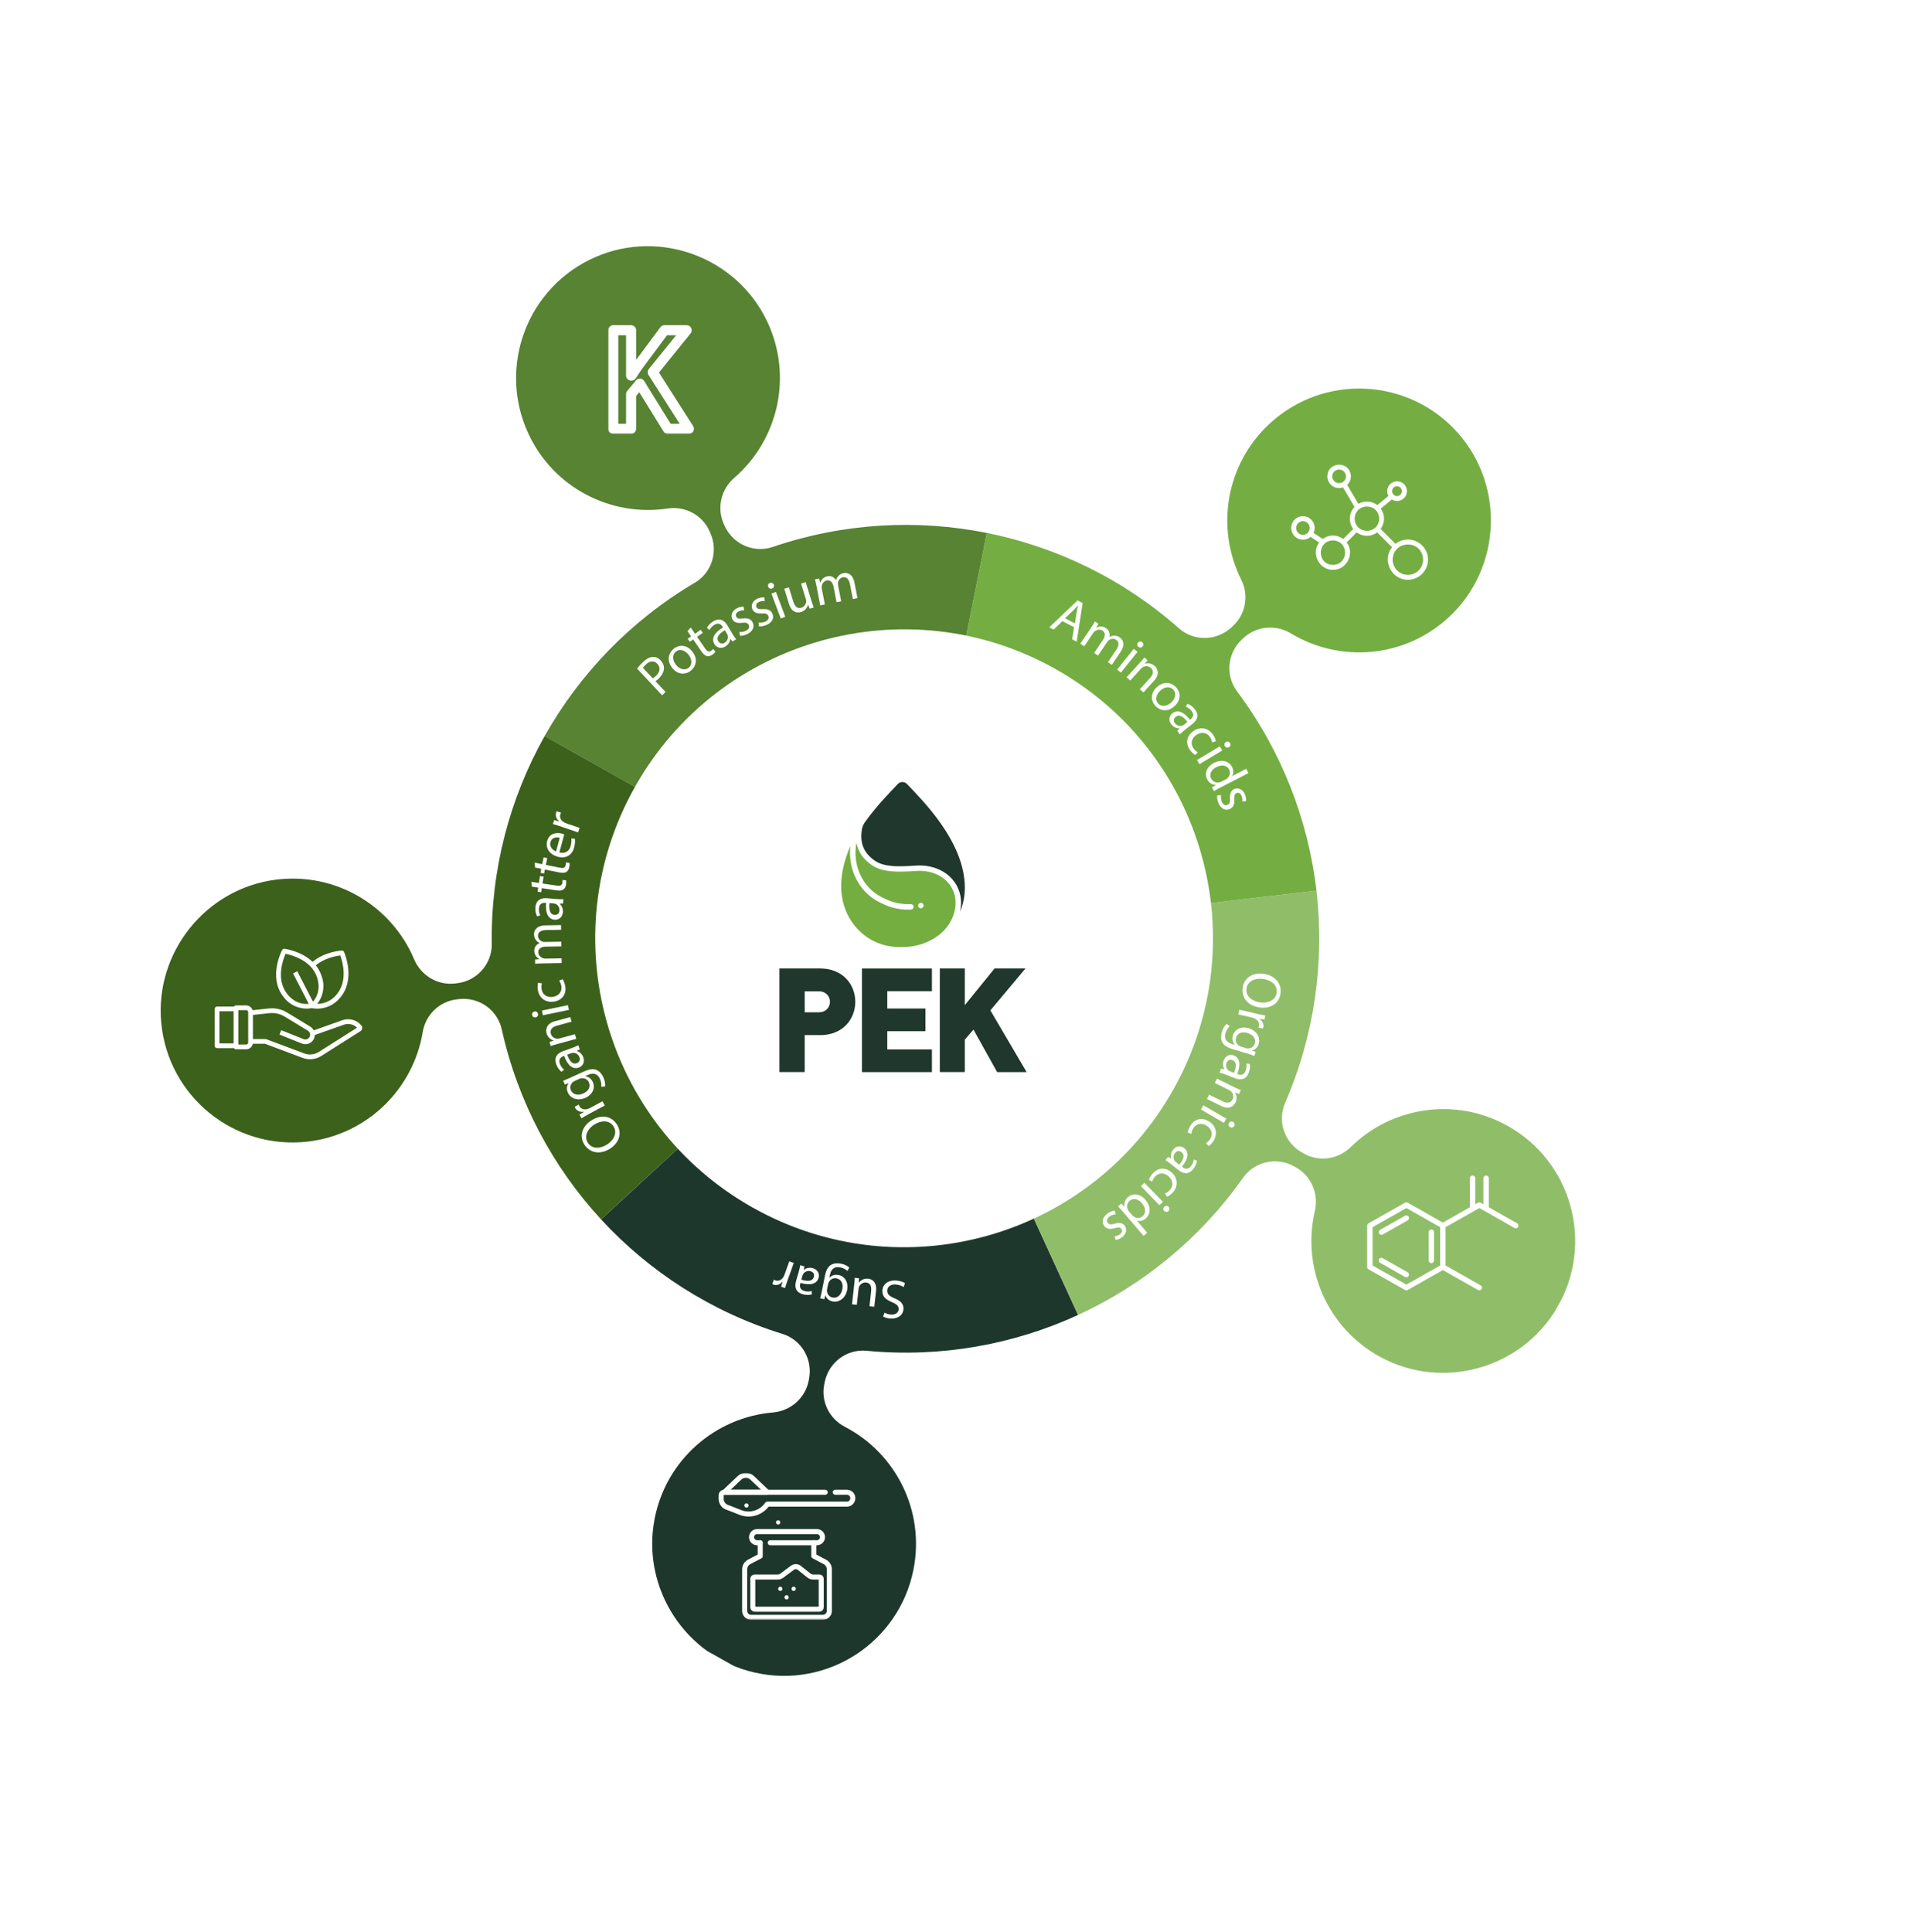 <svg xmlns="http://www.w3.org/2000/svg" width="758" height="766" viewBox="0 0 758 766" fill="none"><g clip-path="url(#clip0_5_214)"><path d="M576.278 494.377C643.911 374.02 601.201 221.643 480.884 154.033C360.567 86.424 208.205 129.183 140.572 249.54C72.94 369.897 115.649 522.274 235.966 589.884C356.283 657.494 508.646 614.734 576.278 494.377Z" stroke="white" stroke-width="2" stroke-miterlimit="10"></path><path d="M343.543 535.471C373.05 538.289 401.822 533.012 427.401 521.281C396.867 454.77 370.945 398.299 364.963 385.266C362.28 386.443 359.224 386.841 356.131 386.22C353.039 385.599 350.369 384.059 348.345 381.939L238.289 483.398C257.371 504.074 281.885 520.027 310.199 528.787C317.772 531.129 322.285 538.888 320.726 546.662L320.569 547.455C319.191 554.324 313.385 559.336 306.402 559.932C283.604 561.867 263.896 578.732 259.451 602.433C254.291 629.932 272.035 656.92 299.321 663.065C328.069 669.54 356.352 651.053 362.119 622.319C366.808 598.934 355.115 576.08 334.962 565.629C328.793 562.428 325.394 555.631 326.757 548.817L326.938 547.912C328.497 540.138 335.656 534.716 343.543 535.471Z" fill="#1E372D"></path><path d="M509.468 437.232C521.278 410.035 525.151 381.033 521.915 353.087C449.226 361.593 387.511 368.818 373.268 370.487C373.556 373.404 372.986 376.433 371.442 379.18C369.895 381.933 367.605 383.995 364.966 385.26L427.405 521.275C452.967 509.504 475.722 491.119 492.811 466.889C497.38 460.409 506.157 458.51 513.067 462.393L513.773 462.79C519.882 466.223 522.848 473.291 521.252 480.115C516.041 502.402 525.987 526.351 547.141 537.895C571.694 551.294 602.848 542.751 617.126 518.689C632.173 493.343 623.342 460.73 597.803 446.378C577.02 434.7 551.676 438.765 535.498 454.709C530.549 459.586 523.027 460.722 516.972 457.319L516.165 456.866C509.255 452.983 506.313 444.499 509.471 437.226L509.468 437.232Z" fill="#90BE68"></path><path d="M467.382 249.069C445.175 229.44 418.798 216.804 391.217 211.251C376.826 283.024 364.608 343.957 361.785 358.023C364.648 358.648 367.355 360.122 369.491 362.447C371.63 364.765 372.879 367.582 373.268 370.487L521.916 353.087C518.634 325.138 508.178 297.818 490.427 274.08C485.681 267.736 486.589 258.801 492.418 253.427L493.014 252.88C498.164 248.131 505.805 247.491 511.802 251.111C531.379 262.947 557.229 260.885 574.754 244.323C595.087 225.108 596.6 192.836 578.137 171.821C558.691 149.683 524.949 148.014 503.399 167.879C485.863 184.044 481.895 209.41 492.048 229.714C495.158 235.927 493.914 243.432 488.803 248.14L488.124 248.765C482.294 254.139 473.32 254.319 467.382 249.069Z" fill="#74AE42"></path><path d="M275.438 231.015C249.904 246.082 229.728 267.266 215.915 291.792L346.375 365.101C347.859 362.57 350.094 360.454 352.963 359.139C355.827 357.821 358.895 357.499 361.781 358.028L391.211 211.263C363.619 205.758 334.408 207.259 306.348 216.824C298.849 219.378 290.629 215.758 287.326 208.554L286.99 207.819C284.066 201.453 285.821 193.985 291.121 189.399C308.431 174.426 314.467 149.2 304.136 127.422C292.149 102.146 261.931 90.747 236.238 101.821C209.173 113.49 197.15 145.064 209.373 171.698C219.319 193.368 242.21 204.974 264.661 201.587C271.535 200.547 278.283 204.051 281.182 210.363L281.568 211.205C284.871 218.408 282.267 227 275.437 231.031L275.438 231.015Z" fill="#578332"></path><path d="M198.903 408.017C205.331 436.962 219.239 462.693 238.283 483.394C292.104 433.778 337.797 391.655 348.343 381.929C346.396 379.742 345.075 376.955 344.706 373.82C344.343 370.688 344.986 367.669 346.372 365.092L215.918 291.786C202.15 316.329 194.545 344.584 194.954 374.229C195.066 382.153 189.078 388.851 181.207 389.776L180.405 389.871C173.447 390.684 166.892 386.712 164.168 380.255C155.284 359.166 133.162 345.635 109.263 348.739C81.523 352.331 61.336 377.561 63.922 405.415C66.645 434.76 92.952 455.952 122.054 452.547C145.737 449.774 163.854 431.586 167.573 409.179C168.709 402.323 174.129 396.984 181.028 396.177L181.947 396.069C189.818 395.145 197.185 400.284 198.903 408.017Z" fill="#3C611B"></path><path d="M465.154 431.933C498.288 372.969 477.364 298.317 418.419 265.194C359.474 232.071 284.83 253.02 251.696 311.984C218.562 370.948 239.486 445.6 298.431 478.723C357.376 511.846 432.02 490.897 465.154 431.933Z" fill="white"></path><g filter="url(#filter0_d_5_214)"><path d="M441.442 418.608C467.214 372.744 450.939 314.678 405.09 288.914C359.241 263.15 301.181 279.445 275.408 325.309C249.636 371.173 265.911 429.239 311.76 455.003C357.609 480.767 415.669 464.472 441.442 418.608Z" fill="white"></path></g><path d="M234.371 444.209C238.619 441.467 242.528 442.594 244.559 445.742C246.662 449 245.61 452.913 241.88 455.33C237.962 457.858 233.835 457.077 231.707 453.782C229.534 450.414 230.71 446.571 234.371 444.209ZM240.749 453.648C243.384 451.944 244.822 448.997 243.204 446.487C241.572 443.962 238.33 444.037 235.528 445.843C233.079 447.425 231.343 450.361 233.051 453.015C234.754 455.65 238.035 455.394 240.743 453.645L240.749 453.648Z" fill="white"></path><path d="M233.376 441.674C232.281 442.262 231.354 442.787 230.521 443.31L229.728 441.834L231.52 440.796L231.478 440.718C230.004 440.967 228.674 440.375 228.062 439.243C227.959 439.052 227.908 438.906 227.864 438.734L229.453 437.878C229.508 438.072 229.584 438.256 229.704 438.487C230.347 439.676 231.697 440.037 233.084 439.582C233.335 439.497 233.62 439.392 233.911 439.235L238.857 436.573L239.754 438.24L233.366 441.677L233.376 441.674Z" fill="white"></path><path d="M223.24 428.423C223.951 428.143 224.74 427.837 225.914 427.302L231.487 424.774C233.686 423.777 235.23 423.599 236.489 424.15C237.782 424.681 238.67 425.906 239.224 427.115C239.746 428.268 240.042 429.659 239.88 430.669L238.358 430.836C238.464 430.022 238.371 428.869 237.832 427.676C237.022 425.894 235.5 425.007 233.079 426.106L232.011 426.591L232.027 426.631C233.163 426.762 234.345 427.465 235.022 428.954C236.104 431.334 234.855 433.958 232.195 435.164C228.947 436.641 226.139 435.36 225.137 433.157C224.38 431.491 224.843 430.182 225.441 429.409L225.424 429.369L223.943 429.949L223.249 428.42L223.24 428.423ZM227.851 428.508C227.549 428.642 227.308 428.78 227.101 428.968C226.235 429.746 225.785 430.977 226.36 432.244C227.117 433.911 229.065 434.459 231.285 433.451C233.17 432.597 234.302 430.93 233.449 429.046C232.964 427.977 231.848 427.311 230.569 427.435C230.229 427.471 229.87 427.581 229.574 427.719L227.849 428.498L227.851 428.508Z" fill="white"></path><path d="M229.854 415.987L228.655 416.578L228.677 416.637C229.653 416.913 230.735 417.724 231.242 419.141C231.964 421.147 230.921 422.684 229.486 423.197C227.089 424.059 225.01 422.399 223.655 418.561L223.45 418.634C222.628 418.929 221.236 419.685 221.966 421.719C222.299 422.64 222.931 423.502 223.63 424.036L222.59 424.872C221.764 424.244 220.987 423.183 220.536 421.93C219.446 418.898 221.249 417.413 223.242 416.698L226.95 415.363C227.812 415.051 228.636 414.71 229.272 414.341L229.863 415.985L229.854 415.987ZM224.887 418.076C225.553 420.058 226.709 422.167 228.634 421.477C229.8 421.055 230.076 420.078 229.743 419.157C229.281 417.867 228.164 417.341 227.219 417.356C227.012 417.364 226.794 417.391 226.608 417.458L224.887 418.076Z" fill="white"></path><path d="M221.034 413.85C219.985 414.134 219.132 414.389 218.304 414.681L217.86 413.042L219.511 412.478L219.504 412.435C218.401 412.19 217.135 411.276 216.678 409.59C216.298 408.183 216.546 405.769 220.034 404.825L226.109 403.18L226.607 405.03L220.742 406.621C219.103 407.066 217.904 408.047 218.377 409.788C218.708 411.004 219.828 411.72 220.941 411.752C221.196 411.77 221.524 411.728 221.836 411.646L227.951 409.985L228.449 411.834L221.028 413.846L221.034 413.85Z" fill="white"></path><path d="M211.889 400.99C212.52 400.837 213.137 401.199 213.286 401.947C213.422 402.608 213.007 403.179 212.37 403.313C211.708 403.449 211.096 403.066 210.956 402.386C210.813 401.681 211.233 401.129 211.889 400.99ZM225.546 400.35L215.225 402.482L214.838 400.602L225.159 398.47L225.546 400.35Z" fill="white"></path><path d="M223.056 388.171C223.388 388.622 223.897 389.674 224.11 391.073C224.585 394.213 222.767 396.587 219.579 397.067C216.372 397.553 213.713 395.715 213.199 392.311C213.03 391.194 213.16 390.158 213.339 389.603L214.867 389.814C214.676 390.308 214.548 391.048 214.705 392.088C215.065 394.476 217.026 395.5 219.201 395.169C221.613 394.807 222.863 393.027 222.549 390.961C222.388 389.887 222 389.217 221.68 388.717L223.053 388.177L223.056 388.171Z" fill="white"></path><path d="M215.001 381.911C213.912 381.932 213.018 381.968 212.152 382.051L212.12 380.371L213.817 380.254L213.814 380.19C212.8 379.62 211.85 378.657 211.816 376.913C211.788 375.476 212.643 374.372 213.872 373.892L213.875 373.846C213.281 373.528 212.813 373.125 212.483 372.698C211.993 372.071 211.719 371.378 211.703 370.378C211.676 368.981 212.557 366.9 216.216 366.833L222.421 366.72L222.452 368.596L216.485 368.701C214.461 368.735 213.251 369.499 213.279 371.045C213.3 372.134 214.118 372.968 215.06 373.279C215.324 373.365 215.674 373.421 216.022 373.414L222.535 373.295L222.566 375.17L216.251 375.283C214.571 375.315 213.37 376.077 213.394 377.534C213.415 378.733 214.389 379.584 215.349 379.874C215.634 379.979 215.964 380.016 216.287 380.011L222.641 379.897L222.672 381.772L214.986 381.91L215.001 381.911Z" fill="white"></path><path d="M223.209 358.179L221.876 358.218L221.87 358.285C222.642 358.937 223.282 360.132 223.158 361.631C222.979 363.755 221.388 364.712 219.868 364.583C217.328 364.367 216.134 361.993 216.501 357.937L216.286 357.918C215.415 357.842 213.835 357.946 213.648 360.097C213.567 361.074 213.785 362.118 214.198 362.896L212.906 363.224C212.414 362.308 212.157 361.015 212.267 359.695C212.541 356.485 214.797 355.887 216.902 356.071L220.828 356.403C221.738 356.478 222.632 356.511 223.357 356.443L223.209 358.179ZM217.829 358.004C217.606 360.081 217.773 362.478 219.812 362.655C221.05 362.757 221.703 361.985 221.79 361.011C221.911 359.642 221.112 358.702 220.251 358.319C220.063 358.237 219.846 358.178 219.652 358.162L217.829 358.004Z" fill="white"></path><path d="M210.649 349.575L213.643 350.024L214.052 347.311L215.492 347.526L215.083 350.24L220.705 351.08C221.993 351.274 222.786 351.016 222.94 349.963C223.016 349.467 223.007 349.095 222.976 348.844L224.411 348.971C224.505 349.359 224.528 349.958 224.419 350.693C224.288 351.579 223.899 352.243 223.314 352.617C222.677 353.071 221.718 353.125 220.493 352.944L214.807 352.091L214.565 353.703L213.125 353.488L213.368 351.875L210.869 351.502L210.649 349.575Z" fill="white"></path><path d="M212.005 341.968L214.968 342.571L215.512 339.88L216.942 340.168L216.398 342.859L221.966 343.99C223.248 344.25 224.048 344.036 224.26 342.992C224.357 342.5 224.372 342.126 224.353 341.881L225.778 342.081C225.854 342.474 225.846 343.071 225.695 343.798C225.516 344.673 225.097 345.32 224.49 345.666C223.823 346.088 222.87 346.09 221.657 345.846L216.025 344.703L215.704 346.302L214.274 346.014L214.595 344.415L212.121 343.915L212.005 341.983L212.005 341.968Z" fill="white"></path><path d="M221.761 337.911C224.274 338.55 225.733 337.231 226.234 335.381C226.593 334.061 226.58 333.195 226.475 332.425L227.886 332.469C228.006 333.2 228.039 334.405 227.598 336.023C226.751 339.154 224.181 340.465 221.114 339.632C218.047 338.798 216.119 336.341 216.927 333.376C217.825 330.055 220.988 329.967 222.859 330.472C223.238 330.575 223.521 330.695 223.701 330.765L221.761 337.911ZM221.904 332.129C220.73 331.789 218.767 331.795 218.207 333.876C217.702 335.747 219.202 337.035 220.439 337.527L221.904 332.129Z" fill="white"></path><path d="M222.314 327.636C221.142 327.235 220.122 326.912 219.175 326.653L219.715 325.067L221.693 325.671L221.725 325.587C220.541 324.68 220.072 323.293 220.487 322.082C220.555 321.878 220.626 321.738 220.724 321.59L222.432 322.176C222.336 322.348 222.245 322.523 222.16 322.772C221.723 324.049 222.379 325.284 223.654 326C223.886 326.13 224.159 326.269 224.468 326.372L229.784 328.188L229.167 329.98L222.308 327.633L222.314 327.636Z" fill="white"></path><path d="M252.574 265.038C253.136 264.3 253.924 263.384 255.032 262.344C256.397 261.066 257.692 260.443 258.869 260.417C259.931 260.374 261.012 260.825 261.904 261.779C262.81 262.749 263.239 263.779 263.221 264.838C263.217 266.303 262.401 267.812 261.047 269.081C260.636 269.466 260.238 269.813 259.844 270.029L263.864 274.317L262.479 275.616L252.564 265.04L252.574 265.038ZM258.789 268.905C259.168 268.704 259.576 268.379 260.039 267.945C261.705 266.383 261.964 264.616 260.577 263.141C259.256 261.728 257.614 261.984 256.086 263.412C255.479 263.977 255.069 264.457 254.885 264.744L258.789 268.905Z" fill="white"></path><path d="M274.458 258.256C276.882 261.304 275.828 264.318 273.838 265.901C271.607 267.677 268.586 267.415 266.51 264.804C264.316 262.042 264.83 258.989 267.114 257.174C269.484 255.289 272.457 255.734 274.458 258.256ZM267.985 263.541C269.42 265.347 271.545 265.885 273.012 264.719C274.441 263.578 274.444 261.378 272.965 259.525C271.854 258.127 269.744 256.91 267.976 258.321C266.207 259.732 266.741 261.976 267.985 263.541Z" fill="white"></path><path d="M273.817 248.746L275.53 251.239L277.786 249.681L278.612 250.879L276.355 252.437L279.576 257.12C280.313 258.197 281.04 258.598 281.919 257.991C282.329 257.706 282.601 257.445 282.756 257.252L283.643 258.382C283.422 258.719 283 259.137 282.395 259.562C281.657 260.069 280.906 260.24 280.234 260.073C279.465 259.914 278.775 259.253 278.069 258.232L274.814 253.499L273.468 254.421L272.643 253.224L273.988 252.301L272.557 250.224L273.813 248.752L273.817 248.746Z" fill="white"></path><path d="M290.378 254.313L289.561 253.253L289.504 253.284C289.428 254.295 288.836 255.515 287.543 256.288C285.711 257.382 284.004 256.657 283.227 255.346C281.919 253.159 283.142 250.802 286.649 248.728L286.536 248.54C286.091 247.79 285.075 246.571 283.227 247.68C282.389 248.185 281.665 248.972 281.277 249.761L280.255 248.898C280.709 247.966 281.606 246.995 282.744 246.316C285.508 244.66 287.313 246.143 288.395 247.953L290.418 251.338C290.889 252.126 291.386 252.866 291.865 253.416L290.372 254.31L290.378 254.313ZM287.375 249.839C285.557 250.878 283.713 252.41 284.761 254.17C285.395 255.237 286.411 255.316 287.249 254.811C288.426 254.106 288.725 252.908 288.532 251.988C288.49 251.785 288.411 251.577 288.31 251.41L287.371 249.845L287.375 249.839Z" fill="white"></path><path d="M293.105 250.529C293.774 250.601 294.849 250.495 295.701 250.061C296.938 249.429 297.211 248.512 296.813 247.735C296.399 246.916 295.69 246.721 294.185 246.898C292.19 247.158 290.917 246.631 290.347 245.506C289.574 243.994 290.17 242.128 292.185 241.098C293.134 240.616 294.11 240.462 294.791 240.501L294.994 241.958C294.506 241.91 293.673 241.949 292.798 242.395C291.792 242.907 291.522 243.777 291.878 244.477C292.276 245.255 293.013 245.318 294.474 245.163C296.418 244.952 297.667 245.341 298.379 246.741C299.216 248.39 298.53 250.206 296.3 251.342C295.273 251.865 294.189 252.099 293.335 252.049L293.101 250.535L293.105 250.529Z" fill="white"></path><path d="M300.722 246.738C301.389 246.855 302.466 246.813 303.344 246.432C304.623 245.878 304.941 244.979 304.596 244.176C304.231 243.339 303.533 243.095 302.027 243.178C300.022 243.316 298.788 242.708 298.283 241.55C297.606 239.991 298.31 238.169 300.386 237.267C301.366 236.842 302.345 236.752 303.023 236.837L303.141 238.308C302.66 238.233 301.82 238.214 300.921 238.606C299.878 239.059 299.566 239.906 299.878 240.628C300.227 241.425 300.962 241.533 302.427 241.467C304.381 241.378 305.601 241.845 306.229 243.283C306.969 244.979 306.168 246.754 303.868 247.749C302.807 248.206 301.72 248.376 300.867 248.271L300.727 246.741L300.722 246.738Z" fill="white"></path><path d="M309.528 245.176L305.814 235.314L307.608 234.636L311.321 244.498L309.528 245.176ZM306.765 231.789C307.019 232.392 306.749 233.052 306.039 233.317C305.406 233.554 304.773 233.237 304.546 232.626C304.309 231.993 304.594 231.334 305.243 231.082C305.916 230.828 306.528 231.156 306.765 231.789Z" fill="white"></path><path d="M321.667 238.086C321.988 239.125 322.288 240.036 322.598 240.803L320.975 241.304L320.364 239.696L320.324 239.712C320.098 240.67 319.363 242.061 317.579 242.612C316.001 243.099 313.837 242.812 312.741 239.277L310.922 233.391L312.752 232.827L314.475 238.4C315.067 240.318 316.046 241.423 317.71 240.906C318.938 240.526 319.525 239.412 319.609 238.499C319.63 238.198 319.586 237.846 319.486 237.509L317.58 231.332L319.411 230.768L321.673 238.089L321.667 238.086Z" fill="white"></path><path d="M323.71 232.45C323.5 231.38 323.311 230.508 323.08 229.668L324.729 229.346L325.136 230.995L325.198 230.983C325.586 229.89 326.365 228.782 328.075 228.447C329.486 228.17 330.722 228.818 331.404 229.951L331.447 229.944C331.658 229.305 331.973 228.772 332.34 228.369C332.868 227.776 333.5 227.389 334.49 227.196C335.858 226.927 338.064 227.432 338.761 231.025L339.949 237.118L338.11 237.474L336.968 231.618C336.58 229.628 335.62 228.573 334.104 228.868C333.034 229.079 332.357 230.033 332.212 231.014C332.174 231.289 332.178 231.643 332.244 231.984L333.491 238.376L331.652 238.732L330.444 232.534C330.122 230.885 329.168 229.834 327.732 230.112C326.557 230.342 325.882 231.446 325.773 232.446C325.722 232.745 325.739 233.075 325.803 233.392L327.017 239.633L325.178 239.989L323.713 232.444L323.71 232.45Z" fill="white"></path><path d="M421.198 246.209L417.704 249.593L415.966 248.687L427.192 238L429.218 239.061L426.843 254.385L425.051 253.448L425.805 248.634L421.197 246.224L421.198 246.209ZM426.143 247.13L426.832 242.724C426.987 241.726 427.197 240.852 427.397 239.997L427.361 239.977C426.765 240.649 426.141 241.329 425.473 241.991L422.227 245.086L426.14 247.136L426.143 247.13Z" fill="white"></path><path d="M432.586 248.775C433.193 247.875 433.671 247.121 434.107 246.359L435.5 247.298L434.619 248.754L434.678 248.788C435.723 248.29 437.059 248.064 438.504 249.033C439.699 249.837 440.113 251.17 439.798 252.453L439.833 252.473C440.433 252.17 441.031 252.022 441.575 251.999C442.366 251.952 443.089 252.124 443.92 252.685C445.074 253.466 446.279 255.377 444.237 258.413L440.767 263.56L439.216 262.516L442.551 257.567C443.683 255.885 443.749 254.463 442.469 253.603C441.569 252.995 440.414 253.19 439.621 253.782C439.402 253.948 439.155 254.208 438.956 254.493L435.312 259.894L433.761 258.85L437.289 253.612C438.228 252.219 438.294 250.796 437.082 249.982C436.09 249.316 434.832 249.624 434.041 250.241C433.795 250.415 433.576 250.666 433.395 250.932L429.841 256.202L428.289 255.158L432.588 248.784L432.586 248.775Z" fill="white"></path><path d="M442.869 265.444L449.464 257.221L450.959 258.421L444.365 266.643L442.869 265.444ZM452.984 256.248C452.596 256.772 451.89 256.875 451.298 256.402C450.77 255.98 450.725 255.268 451.134 254.764C451.555 254.236 452.273 254.139 452.815 254.577C453.375 255.024 453.406 255.72 452.984 256.248Z" fill="white"></path><path d="M451.844 262.79C452.578 261.984 453.162 261.306 453.695 260.621L454.95 261.764L453.857 263.125L453.893 263.145C454.95 262.763 456.511 262.86 457.798 264.028C458.877 265.009 459.97 267.176 457.537 269.853L453.305 274.509L451.884 273.218L455.971 268.723C457.113 267.468 457.599 265.992 456.26 264.779C455.326 263.927 453.998 263.93 453.038 264.499C452.816 264.616 452.562 264.832 452.34 265.075L448.073 269.765L446.652 268.475L451.823 262.786L451.844 262.79Z" fill="white"></path><path d="M465.706 279.869C462.845 282.516 459.763 281.681 458.035 279.813C456.098 277.718 456.142 274.682 458.591 272.42C461.184 270.029 464.268 270.318 466.248 272.46C468.3 274.683 468.075 277.68 465.706 279.869ZM459.953 273.802C458.259 275.372 457.878 277.523 459.148 278.901C460.39 280.246 462.582 280.081 464.326 278.477C465.64 277.264 466.7 275.072 465.16 273.41C463.62 271.749 461.426 272.444 459.953 273.802Z" fill="white"></path><path d="M466.695 289.746L467.646 288.804L467.606 288.751C466.595 288.799 465.309 288.366 464.382 287.181C463.063 285.503 463.576 283.715 464.776 282.773C466.784 281.2 469.276 282.125 471.771 285.338L471.942 285.2C472.626 284.663 473.715 283.503 472.381 281.808C471.775 281.039 470.907 280.418 470.067 280.134L470.792 279.011C471.775 279.345 472.844 280.109 473.667 281.157C475.652 283.694 474.408 285.672 472.749 286.972L469.648 289.407C468.926 289.969 468.252 290.558 467.766 291.104L466.693 289.736L466.695 289.746ZM470.754 286.203C469.501 284.531 467.743 282.895 466.132 284.152C465.156 284.915 465.202 285.932 465.807 286.702C466.653 287.778 467.88 287.929 468.766 287.615C468.962 287.545 469.158 287.445 469.314 287.322L470.751 286.194L470.754 286.203Z" fill="white"></path><path d="M473.829 299.297C473.334 299.027 472.425 298.297 471.632 297.126C469.858 294.49 470.494 291.568 473.167 289.768C475.863 287.957 479.054 288.486 480.969 291.342C481.602 292.283 481.923 293.268 482.002 293.85L480.529 294.319C480.491 293.79 480.291 293.061 479.709 292.195C478.362 290.189 476.149 290.101 474.325 291.332C472.303 292.694 471.929 294.833 473.094 296.565C473.702 297.469 474.339 297.905 474.838 298.225L473.829 299.297Z" fill="white"></path><path d="M474.525 301.281L483.573 295.873L484.553 297.517L475.506 302.925L474.525 301.281ZM487.208 296.182C486.657 296.537 485.963 296.397 485.575 295.741C485.228 295.164 485.432 294.482 485.993 294.149C486.57 293.802 487.275 293.964 487.633 294.564C488.006 295.179 487.787 295.845 487.204 296.188L487.208 296.182Z" fill="white"></path><path d="M494.95 306.458L483.63 312.299C482.795 312.728 481.86 313.24 481.253 313.625L480.465 312.097L482.048 311.183L482.032 311.143C480.718 311.162 479.337 310.425 478.549 308.897C477.379 306.632 478.398 303.902 481.244 302.434C484.351 300.807 487.26 301.755 488.444 304.036C489.185 305.467 489.005 306.787 488.469 307.602L488.486 307.642L494.078 304.759L494.955 306.461L494.95 306.458ZM485.887 308.977C486.096 308.868 486.378 308.699 486.56 308.528C487.517 307.715 487.928 306.33 487.265 305.052C486.357 303.292 484.273 303.043 482.199 304.11C480.299 305.088 479.213 306.827 480.162 308.664C480.753 309.808 482.046 310.464 483.483 310.116C483.745 310.052 483.987 309.954 484.259 309.818L485.883 308.983L485.887 308.977Z" fill="white"></path><path d="M484.087 315.194C483.969 315.861 483.999 316.932 484.371 317.813C484.915 319.094 485.813 319.427 486.615 319.082C487.455 318.726 487.705 318.031 487.632 316.523C487.513 314.512 488.124 313.286 489.29 312.794C490.852 312.126 492.672 312.844 493.558 314.934C493.973 315.917 494.063 316.897 493.969 317.578L492.499 317.68C492.577 317.194 492.599 316.363 492.216 315.461C491.774 314.416 490.924 314.094 490.205 314.401C489.406 314.74 489.288 315.478 489.345 316.946C489.418 318.9 488.941 320.123 487.498 320.733C485.797 321.455 484.03 320.642 483.054 318.337C482.606 317.273 482.445 316.184 482.557 315.333L484.089 315.203L484.087 315.194Z" fill="white"></path><path d="M499.329 399.364C494.332 398.633 492.128 395.208 492.667 391.499C493.231 387.663 496.6 385.403 500.992 386.044C505.602 386.714 508.198 390.024 507.632 393.905C507.05 397.872 503.636 399.989 499.329 399.364ZM500.742 388.058C497.641 387.604 494.616 388.878 494.18 391.834C493.743 394.805 496.232 396.89 499.529 397.369C502.415 397.788 505.653 396.72 506.112 393.598C506.567 390.496 503.93 388.523 500.742 388.058Z" fill="white"></path><path d="M498.407 401.922C499.618 402.196 500.658 402.414 501.632 402.571L501.26 404.204L499.229 403.805L499.213 403.889C500.482 404.673 501.097 405.994 500.808 407.245C500.758 407.459 500.703 407.599 500.622 407.757L498.859 407.352C498.944 407.173 499.011 406.984 499.069 406.728C499.371 405.414 498.589 404.249 497.243 403.672C496.996 403.572 496.715 403.461 496.395 403.391L490.921 402.134L491.342 400.286L498.407 401.907L498.407 401.922Z" fill="white"></path><path d="M497.294 418.58C496.576 418.317 495.777 418.032 494.549 417.662L488.691 415.893C486.376 415.193 485.103 414.306 484.521 413.065C483.899 411.81 484.036 410.303 484.424 409.029C484.79 407.822 485.484 406.573 486.271 405.922L487.532 406.803C486.915 407.346 486.224 408.269 485.847 409.525C485.278 411.398 485.842 413.074 488.385 413.84L489.511 414.183L489.531 414.148C488.753 413.297 488.335 411.985 488.807 410.423C489.565 407.921 492.231 406.773 495.02 407.615C498.437 408.645 499.702 411.463 499.002 413.779C498.472 415.526 497.266 416.215 496.297 416.396L496.277 416.432L497.78 416.98L497.291 418.586L497.294 418.58ZM493.887 415.479C494.199 415.576 494.479 415.632 494.748 415.627C495.909 415.616 497.061 414.983 497.46 413.646C497.99 411.899 496.888 410.194 494.558 409.494C492.576 408.895 490.629 409.402 490.034 411.378C489.69 412.504 490.096 413.739 491.141 414.49C491.421 414.687 491.764 414.84 492.079 414.932L493.893 415.482L493.887 415.479Z" fill="white"></path><path d="M484.12 423.597L485.41 423.94L485.443 423.88C484.879 423.024 484.608 421.701 485.16 420.302C485.942 418.313 487.737 417.855 489.157 418.41C491.527 419.344 491.991 421.963 490.483 425.744L490.686 425.827C491.496 426.15 493.042 426.495 493.834 424.489C494.192 423.574 494.283 422.509 494.112 421.647L495.446 421.703C495.656 422.718 495.534 424.032 495.051 425.267C493.873 428.266 491.537 428.187 489.573 427.419L485.905 425.974C485.056 425.638 484.208 425.356 483.493 425.212L484.132 423.589L484.12 423.597ZM489.225 425.303C490.028 423.373 490.556 421.031 488.652 420.281C487.495 419.826 486.646 420.38 486.288 421.295C485.781 422.571 486.277 423.701 486.994 424.315C487.152 424.45 487.335 424.569 487.52 424.642L489.222 425.309L489.225 425.303Z" fill="white"></path><path d="M489.338 431.003C490.317 431.483 491.131 431.854 491.937 432.182L491.19 433.706L489.578 433.034L489.558 433.07C490.232 433.98 490.57 435.504 489.805 437.073C489.163 438.383 487.383 440.037 484.143 438.442L478.495 435.675L479.337 433.954L484.788 436.627C486.312 437.374 487.863 437.434 488.66 435.805C489.218 434.674 488.844 433.395 488.031 432.634C487.854 432.448 487.583 432.265 487.288 432.123L481.599 429.332L482.441 427.611L489.345 430.991L489.338 431.003Z" fill="white"></path><path d="M487.661 446.805C487.085 446.497 486.875 445.817 487.26 445.159C487.602 444.578 488.294 444.429 488.861 444.755C489.441 445.096 489.645 445.789 489.29 446.393C488.925 447.015 488.242 447.147 487.661 446.805ZM477.074 438.163L486.178 443.474L485.208 445.13L476.104 439.819L477.074 438.163Z" fill="white"></path><path d="M470.889 448.988C470.941 448.424 471.245 447.299 472.006 446.111C473.723 443.431 476.649 442.849 479.364 444.586C482.097 446.333 482.883 449.475 481.031 452.369C480.424 453.324 479.644 454.017 479.142 454.313L478.126 453.149C478.592 452.903 479.179 452.429 479.746 451.545C481.048 449.506 480.246 447.447 478.393 446.258C476.337 444.946 474.231 445.457 473.101 447.218C472.514 448.138 472.362 448.895 472.276 449.479L470.886 448.979L470.889 448.988Z" fill="white"></path><path d="M463.124 458.599L464.257 459.306L464.299 459.259C464.02 458.283 464.146 456.933 465.087 455.759C466.417 454.087 468.271 454.176 469.461 455.126C471.456 456.715 471.127 459.356 468.567 462.524L468.74 462.66C469.417 463.204 470.792 463.993 472.138 462.306C472.748 461.54 473.15 460.548 473.238 459.668L474.499 460.119C474.394 461.153 473.896 462.372 473.072 463.408C471.064 465.926 468.853 465.167 467.204 463.85L464.122 461.392C463.407 460.818 462.682 460.302 462.038 459.948L463.125 458.584L463.124 458.599ZM467.505 461.732C468.844 460.127 470.033 458.039 468.435 456.759C467.464 455.987 466.488 456.266 465.878 457.031C465.019 458.102 465.157 459.328 465.67 460.123C465.784 460.296 465.921 460.467 466.08 460.588L467.509 461.726L467.505 461.732Z" fill="white"></path><path d="M455.483 467.724C455.635 467.177 456.13 466.129 457.092 465.084C459.252 462.754 462.24 462.7 464.602 464.886C466.983 467.091 467.199 470.318 464.858 472.844C464.087 473.675 463.205 474.218 462.653 474.423L461.861 473.096C462.362 472.94 463.029 472.573 463.739 471.809C465.385 470.033 464.957 467.864 463.348 466.367C461.555 464.711 459.392 464.839 457.974 466.376C457.234 467.178 456.956 467.896 456.758 468.456L455.477 467.721L455.483 467.724Z" fill="white"></path><path d="M461.555 480.043C461.083 479.591 461.069 478.88 461.609 478.349C462.092 477.878 462.803 477.919 463.255 478.392C463.725 478.874 463.73 479.603 463.231 480.088C462.716 480.587 462.021 480.532 461.551 480.049L461.555 480.043ZM453.691 468.872L461.023 476.435L459.648 477.77L452.317 470.207L453.691 468.872Z" fill="white"></path><path d="M453.356 489.925L445.077 480.245C444.468 479.536 443.76 478.74 443.24 478.237L444.546 477.121L445.803 478.452L445.835 478.423C445.516 477.143 445.913 475.633 447.219 474.516C449.157 472.858 452.043 473.223 454.124 475.657C456.421 478.306 456.166 481.355 454.212 483.028C452.991 484.076 451.663 484.203 450.75 483.87L450.718 483.899L454.806 488.679L453.35 489.922L453.356 489.925ZM448.824 481.687C448.979 481.868 449.206 482.105 449.415 482.246C450.424 482.992 451.87 483.071 452.957 482.136C454.46 480.85 454.224 478.757 452.71 476.993C451.326 475.373 449.381 474.709 447.811 476.059C446.835 476.893 446.496 478.302 447.166 479.624C447.288 479.864 447.443 480.076 447.638 480.311L448.826 481.696L448.824 481.687Z" fill="white"></path><path d="M442.354 481.354C441.679 481.388 440.642 481.664 439.862 482.233C438.738 483.053 438.625 484.004 439.136 484.706C439.673 485.444 440.41 485.523 441.858 485.111C443.787 484.54 445.124 484.854 445.87 485.874C446.873 487.242 446.587 489.181 444.758 490.519C443.896 491.151 442.961 491.453 442.282 491.524L441.847 490.116C442.333 490.085 443.155 489.914 443.947 489.337C444.86 488.671 444.986 487.766 444.52 487.138C444.003 486.433 443.266 486.495 441.849 486.878C439.966 487.396 438.665 487.212 437.742 485.952C436.648 484.455 437.035 482.557 439.053 481.076C439.982 480.395 441.013 479.991 441.864 479.907L442.338 481.368L442.354 481.354Z" fill="white"></path><path d="M358.262 510.236C357.429 509.69 356.203 509.22 354.898 509.181C352.963 509.124 351.797 510.116 351.756 511.592C351.717 512.967 352.476 513.769 354.435 514.588C356.806 515.507 358.249 516.786 358.185 518.858C358.117 521.146 356.173 522.786 353.322 522.706C351.817 522.664 350.741 522.286 350.102 521.896L350.667 520.363C351.138 520.636 352.103 521.1 353.432 521.137C355.437 521.194 356.231 520.016 356.261 519.018C356.3 517.643 355.426 516.949 353.426 516.106C350.975 515.08 349.749 513.844 349.805 511.69C349.869 509.423 351.603 507.517 355.059 507.617C356.474 507.655 358.008 508.118 358.774 508.658L358.247 510.235L358.262 510.236Z" fill="white"></path><path d="M338.629 509.414C338.751 508.336 338.837 507.377 338.859 506.546L340.546 506.737L340.46 508.461L340.502 508.469C341.095 507.678 342.324 506.698 344.182 506.906C345.827 507.089 347.697 508.218 347.285 511.897L346.604 518.025L344.701 517.815L345.348 512.011C345.569 510.02 345.114 508.609 343.38 508.416C342.102 508.275 341.119 509.065 340.675 509.869C340.537 510.143 340.435 510.476 340.394 510.828L339.677 517.256L337.774 517.045L338.622 509.426L338.629 509.414Z" fill="white"></path><path d="M325.153 514.676C325.344 513.932 325.554 513.114 325.81 511.852L327.012 505.853C327.487 503.481 328.25 502.123 329.435 501.43C330.628 500.696 332.14 500.686 333.44 500.941C334.68 501.193 335.984 501.761 336.707 502.488L335.954 503.829C335.351 503.263 334.362 502.661 333.077 502.407C331.155 502.022 329.548 502.743 329.02 505.35L328.787 506.499L328.83 506.508C329.602 505.661 330.862 505.113 332.467 505.437C335.029 505.947 336.428 508.498 335.851 511.358C335.148 514.859 332.463 516.387 330.098 515.917C328.303 515.556 327.511 514.424 327.23 513.478L327.188 513.47L326.791 515.011L325.149 514.682L325.153 514.676ZM327.912 510.988C327.847 511.311 327.815 511.59 327.848 511.865C327.972 513.02 328.711 514.107 330.075 514.374C331.87 514.734 333.451 513.476 333.93 511.083C334.336 509.055 333.651 507.164 331.623 506.758C330.474 506.526 329.279 507.041 328.634 508.162C328.464 508.464 328.346 508.812 328.282 509.135L327.908 510.994L327.912 510.988Z" fill="white"></path><path d="M318.899 502.028L318.68 503.349L318.74 503.367C319.532 502.735 320.825 502.337 322.27 502.751C324.319 503.341 324.953 505.087 324.529 506.55C323.826 508.996 321.263 509.711 317.355 508.568L317.293 508.776C317.048 509.614 316.85 511.189 318.92 511.782C319.86 512.053 320.927 512.044 321.774 511.786L321.844 513.121C320.854 513.423 319.532 513.43 318.261 513.067C315.163 512.177 315.02 509.848 315.6 507.817L316.691 504.027C316.944 503.147 317.151 502.279 317.223 501.554L318.896 502.034L318.899 502.028ZM317.688 507.281C319.684 507.895 322.067 508.195 322.635 506.227C322.976 505.037 322.347 504.239 321.404 503.974C320.088 503.594 319.011 504.191 318.468 504.963C318.35 505.131 318.246 505.33 318.194 505.519L317.688 507.281Z" fill="white"></path><path d="M312.252 507.497C311.836 508.668 311.494 509.678 311.229 510.622L309.651 510.056L310.283 508.084L310.199 508.053C309.274 509.227 307.881 509.678 306.675 509.242C306.474 509.168 306.335 509.097 306.187 508.999L306.794 507.295C306.962 507.397 307.138 507.488 307.386 507.573C308.659 508.03 309.903 507.387 310.631 506.118C310.761 505.886 310.905 505.616 311.015 505.31L312.91 500.021L314.692 500.655L312.253 507.482L312.252 507.497Z" fill="white"></path><g clip-path="url(#clip1_5_214)"><path d="M558.08 504.382L548.175 498.772C547.661 498.481 547.006 498.653 546.71 499.157C546.414 499.66 546.59 500.303 547.103 500.593L557.009 506.204C557.527 506.484 558.179 506.298 558.465 505.79C558.742 505.296 558.572 504.675 558.08 504.382Z" fill="white"></path><path d="M567.45 487.409C566.858 487.409 566.378 487.88 566.378 488.461L566.378 499.682C566.378 500.263 566.858 500.734 567.45 500.734C568.042 500.734 568.522 500.263 568.522 499.682L568.522 488.461C568.522 487.88 568.042 487.409 567.45 487.409Z" fill="white"></path><path d="M557.009 481.94L547.103 487.55C546.596 487.851 546.434 488.498 546.74 488.995C547.037 489.477 547.671 489.644 548.175 489.372L558.08 483.761C558.587 483.462 558.75 482.815 558.443 482.317C558.146 481.833 557.512 481.666 557.009 481.94Z" fill="white"></path><path d="M601.483 484.963L590.224 478.587L590.224 467.03C590.212 466.449 589.723 465.988 589.131 466C588.556 466.012 588.093 466.466 588.08 467.03L588.08 477.372C587.49 477.082 586.63 476.309 585.938 476.766L584.869 477.372L584.869 467.03C584.857 466.449 584.368 465.988 583.776 466C583.201 466.012 582.738 466.466 582.726 467.03L582.726 478.585L572.009 484.655L558.08 476.765C557.748 476.577 557.341 476.577 557.009 476.765L542.536 484.963C542.204 485.151 542 485.498 542 485.874L542 502.268C542 502.644 542.204 502.991 542.536 503.179L557.009 511.376C557.341 511.564 557.748 511.564 558.08 511.376L572.009 503.487L585.938 511.376C586.457 511.656 587.109 511.471 587.395 510.962C587.672 510.468 587.502 509.847 587.01 509.555L573.088 501.669L573.088 486.472L586.474 478.891L600.411 486.785C600.93 487.065 601.582 486.878 601.867 486.37C602.143 485.875 601.975 485.256 601.483 484.963ZM557.545 509.251L544.144 501.661L544.144 486.481L557.545 478.891L570.931 486.472L570.931 501.669L557.545 509.251Z" fill="white"></path></g><path d="M125.748 399.862C127.478 399.856 129.185 399.47 130.748 398.728C132.311 397.987 133.691 396.91 134.79 395.574C141.115 388.298 136.594 377.813 136.395 377.364C136.316 377.191 136.186 377.044 136.023 376.945C135.859 376.846 135.67 376.798 135.479 376.808C135.191 376.825 128.691 377.281 123.924 381.297C119.495 377.073 113.162 376.172 112.806 376.125C112.616 376.1 112.422 376.133 112.252 376.221C112.081 376.309 111.942 376.447 111.852 376.616C111.626 377.044 106.376 387.191 112.175 394.898C113.219 396.413 114.614 397.653 116.241 398.514C117.868 399.374 119.679 399.829 121.519 399.84C122.211 399.842 122.902 399.776 123.581 399.642C124.294 399.793 125.02 399.867 125.748 399.862ZM133.375 394.343C132.443 395.47 131.277 396.379 129.956 397.007C128.636 397.634 127.194 397.964 125.732 397.973C126.947 396.448 127.749 394.636 128.061 392.71C128.373 390.785 128.185 388.812 127.513 386.981C127.016 385.411 126.228 383.948 125.191 382.669C128.637 379.809 133.219 378.972 134.923 378.75C135.745 381.018 138.094 388.912 133.375 394.343ZM113.673 393.766C109.344 388.014 112.244 380.305 113.223 378.101C115.585 378.578 123.544 380.67 125.725 387.548C127.3 392.517 125.296 395.699 124.067 397.081L117.844 385.024L116.177 385.883L122.401 397.941C120.563 398.141 116.807 397.928 113.673 393.766Z" fill="white"></path><path d="M135.671 404.45L124.383 408.457C124.067 407.846 123.588 407.335 123 406.98L113.833 401.397C111.661 400.081 109.118 399.511 106.592 399.775L100.135 400.464C99.968 399.917 99.63 399.437 99.17 399.096C98.711 398.754 98.154 398.569 97.582 398.567L93.547 398.567C93.388 398.569 93.233 398.611 93.096 398.691C92.958 398.77 92.844 398.883 92.763 399.02L86.054 399.02C85.806 399.02 85.567 399.118 85.391 399.294C85.216 399.47 85.117 399.709 85.117 399.957L85.117 414.567C85.117 414.816 85.216 415.054 85.391 415.23C85.567 415.406 85.806 415.505 86.054 415.505L92.764 415.505C92.845 415.641 92.959 415.754 93.096 415.833C93.233 415.913 93.388 415.956 93.547 415.958L97.585 415.958C98.209 415.957 98.814 415.738 99.294 415.34C99.775 414.941 100.102 414.388 100.219 413.774L105.071 413.774L119.938 419.354C121.124 419.802 122.395 419.975 123.657 419.861C124.919 419.748 126.139 419.35 127.225 418.698L142.854 408.802C143.047 408.679 143.212 408.517 143.336 408.325C143.461 408.133 143.542 407.917 143.575 407.69C143.608 407.464 143.592 407.233 143.527 407.014C143.462 406.794 143.351 406.592 143.2 406.419C142.29 405.37 141.084 404.621 139.741 404.269C138.397 403.918 136.979 403.981 135.671 404.45ZM86.992 400.895L92.609 400.895L92.609 413.63L86.992 413.63L86.992 400.895ZM98.394 413.27C98.394 413.484 98.308 413.69 98.157 413.842C98.005 413.993 97.799 414.079 97.585 414.079L94.484 414.079L94.484 400.442L97.585 400.442C97.799 400.442 98.005 400.527 98.157 400.679C98.308 400.831 98.394 401.036 98.394 401.251L98.394 413.273L98.394 413.27ZM126.245 417.094C125.402 417.597 124.456 417.903 123.478 417.99C122.5 418.077 121.515 417.942 120.596 417.594L105.57 411.958C105.465 411.919 105.353 411.899 105.24 411.899L100.271 411.899L100.271 402.337L106.795 401.639C108.912 401.418 111.043 401.895 112.863 402.999L122.03 408.582C122.436 408.825 122.736 409.212 122.869 409.666C123.002 410.121 122.958 410.609 122.746 411.032C122.534 411.455 122.17 411.783 121.726 411.949C121.283 412.114 120.793 412.106 120.355 411.926L111.498 408.384L110.8 410.125L119.657 413.668C120.218 413.893 120.825 413.98 121.426 413.92C122.028 413.86 122.606 413.655 123.111 413.324C123.616 412.993 124.034 412.544 124.329 412.016C124.623 411.488 124.786 410.897 124.803 410.293L136.299 406.219C137.197 405.897 138.168 405.837 139.099 406.047C140.03 406.257 140.882 406.728 141.555 407.405L126.245 417.094Z" fill="white"></path><mask id="mask0_5_214" style="mask-type:luminance" maskUnits="userSpaceOnUse" x="283" y="584" width="58" height="58"><path d="M283 584L341 584L341 642L283 642L283 584Z" fill="white"></path></mask><g mask="url(#mask0_5_214)"><path d="M307.642 603.509C307.642 603.979 308.023 604.36 308.494 604.36C308.964 604.36 309.345 603.979 309.345 603.509C309.345 603.039 308.964 602.657 308.494 602.657C308.023 602.657 307.642 603.039 307.642 603.509Z" fill="white"></path><path d="M295.071 596.791C295.071 597.261 295.452 597.643 295.922 597.643C296.393 597.643 296.774 597.261 296.774 596.791C296.774 596.321 296.393 595.94 295.922 595.94C295.452 595.94 295.071 596.321 295.071 596.791Z" fill="white"></path><path d="M310.996 633.207C310.996 633.677 311.377 634.058 311.848 634.058C312.318 634.058 312.699 633.677 312.699 633.207C312.699 632.737 312.318 632.355 311.848 632.355C311.377 632.355 310.996 632.737 310.996 633.207Z" fill="white"></path><path d="M308.494 629.843C308.494 630.313 308.875 630.694 309.345 630.694C309.815 630.694 310.197 630.313 310.197 629.843C310.197 629.372 309.815 628.991 309.345 628.991C308.875 628.991 308.494 629.372 308.494 629.843Z" fill="white"></path><path d="M313.804 629.843C313.804 630.313 314.185 630.694 314.655 630.694C315.125 630.694 315.507 630.313 315.507 629.843C315.507 629.373 315.125 628.991 314.655 628.991C314.185 628.991 313.804 629.373 313.804 629.843Z" fill="white"></path><path d="M301.375 611.578L301.375 616.871L296.996 619.168C295.899 619.742 295.212 620.878 295.212 622.116L295.212 638.578C295.212 639.999 296.364 641.15 297.785 641.15L326.216 641.15C327.636 641.15 328.788 639.999 328.788 638.578L328.788 622.116C328.788 620.878 328.101 619.742 327.005 619.168L322.626 616.871L322.626 611.578" stroke="white" stroke-width="2" stroke-miterlimit="10" stroke-linecap="round" stroke-linejoin="round"></path><path d="M325.568 625.891L325.568 637.106C325.568 637.561 325.2 637.93 324.745 637.93L299.255 637.93C298.8 637.93 298.432 637.561 298.432 637.106L298.432 625.891C298.432 625.489 298.757 625.164 299.159 625.164L308.306 625.164C308.9 625.164 309.478 624.972 309.954 624.616L314.135 621.497C314.957 620.883 316.091 620.901 316.894 621.542L320.676 624.561C321.164 624.951 321.771 625.164 322.395 625.164L324.841 625.164C325.243 625.164 325.568 625.489 325.568 625.891Z" stroke="white" stroke-width="2" stroke-miterlimit="10" stroke-linecap="round" stroke-linejoin="round"></path><path d="M305.364 611.578L323.85 611.578C325.071 611.578 326.061 610.589 326.061 609.368C326.061 608.147 325.071 607.157 323.85 607.157L300.15 607.157C298.929 607.157 297.939 608.147 297.939 609.368C297.939 610.589 298.929 611.578 300.15 611.578L301.374 611.578" stroke="white" stroke-width="2" stroke-miterlimit="10" stroke-linecap="round" stroke-linejoin="round"></path><path d="M327.149 591.553L304.196 591.553L287.155 591.553C286.464 591.553 285.903 592.114 285.903 592.806L285.903 594.175C285.903 595.845 287.057 597.295 288.685 597.669L293.487 599.558C297.387 601.092 301.829 599.729 304.196 596.271L335.739 596.271C337.042 596.271 338.098 595.215 338.098 593.912C338.098 592.609 337.042 591.553 335.739 591.553L331.131 591.553" stroke="white" stroke-width="2" stroke-miterlimit="10" stroke-linecap="round" stroke-linejoin="round"></path><path d="M304.195 591.553L287.155 591.553L293.156 585.855C294.568 584.515 296.782 584.515 298.194 585.855L304.195 591.553Z" stroke="white" stroke-width="2" stroke-miterlimit="10" stroke-linecap="round" stroke-linejoin="round"></path></g><mask id="path-75-outside-1_5_214" maskUnits="userSpaceOnUse" x="241" y="128" width="35" height="44" fill="black"><rect fill="white" x="241" y="128" width="35" height="44"></rect><path d="M243.118 170L243.118 130.908L250.194 130.908L250.194 148.888L250.368 148.888C251.296 147.38 252.282 145.988 253.21 144.654L263.418 130.908L272.234 130.908L258.778 147.554L273.104 170L264.752 170L253.674 152.078L250.194 156.254L250.194 170L243.118 170Z"></path></mask><path d="M243.118 170L241.118 170C241.118 171.105 242.013 172 243.118 172L243.118 170ZM243.118 130.908L243.118 128.908C242.013 128.908 241.118 129.803 241.118 130.908L243.118 130.908ZM250.194 130.908L252.194 130.908C252.194 129.803 251.299 128.908 250.194 128.908L250.194 130.908ZM250.194 148.888L248.194 148.888C248.194 149.993 249.089 150.888 250.194 150.888L250.194 148.888ZM250.368 148.888L250.368 150.888C251.063 150.888 251.707 150.528 252.071 149.936L250.368 148.888ZM253.21 144.654L251.604 143.462C251.592 143.478 251.58 143.495 251.568 143.512L253.21 144.654ZM263.418 130.908L263.418 128.908C262.785 128.908 262.19 129.208 261.812 129.716L263.418 130.908ZM272.234 130.908L273.789 132.165C274.274 131.566 274.371 130.742 274.039 130.046C273.707 129.351 273.005 128.908 272.234 128.908L272.234 130.908ZM258.778 147.554L257.223 146.297C256.682 146.966 256.629 147.905 257.092 148.63L258.778 147.554ZM273.104 170L273.104 172C273.834 172 274.507 171.602 274.858 170.961C275.209 170.321 275.183 169.54 274.79 168.924L273.104 170ZM264.752 170L263.051 171.052C263.415 171.641 264.059 172 264.752 172L264.752 170ZM253.674 152.078L255.375 151.026C255.037 150.479 254.457 150.128 253.815 150.083C253.173 150.038 252.549 150.304 252.138 150.798L253.674 152.078ZM250.194 156.254L248.658 154.974C248.358 155.333 248.194 155.786 248.194 156.254L250.194 156.254ZM250.194 170L250.194 172C251.299 172 252.194 171.105 252.194 170L250.194 170ZM245.118 170L245.118 130.908L241.118 130.908L241.118 170L245.118 170ZM243.118 132.908L250.194 132.908L250.194 128.908L243.118 128.908L243.118 132.908ZM248.194 130.908L248.194 148.888L252.194 148.888L252.194 130.908L248.194 130.908ZM250.194 150.888L250.368 150.888L250.368 146.888L250.194 146.888L250.194 150.888ZM252.071 149.936C252.963 148.488 253.91 147.15 254.852 145.796L251.568 143.512C250.654 144.826 249.629 146.272 248.665 147.84L252.071 149.936ZM254.816 145.846L265.024 132.1L261.812 129.716L251.604 143.462L254.816 145.846ZM263.418 132.908L272.234 132.908L272.234 128.908L263.418 128.908L263.418 132.908ZM270.679 129.651L257.223 146.297L260.333 148.811L273.789 132.165L270.679 129.651ZM257.092 148.63L271.418 171.076L274.79 168.924L260.464 146.478L257.092 148.63ZM273.104 168L264.752 168L264.752 172L273.104 172L273.104 168ZM266.453 168.948L255.375 151.026L251.973 153.13L263.051 171.052L266.453 168.948ZM252.138 150.798L248.658 154.974L251.73 157.534L255.21 153.358L252.138 150.798ZM248.194 156.254L248.194 170L252.194 170L252.194 156.254L248.194 156.254ZM250.194 168L243.118 168L243.118 172L250.194 172L250.194 168Z" fill="white" mask="url(#path-75-outside-1_5_214)"></path><path d="M558.149 213.879C556.369 213.879 554.641 214.478 553.243 215.579L547.341 209.678C548.204 208.515 548.675 207.108 548.685 205.66C548.695 204.212 548.243 202.798 547.396 201.624L551.78 198.016C552.293 198.337 552.875 198.535 553.478 198.593C554.081 198.651 554.689 198.567 555.255 198.35C555.82 198.132 556.327 197.786 556.735 197.338C557.144 196.891 557.443 196.355 557.608 195.772C557.774 195.189 557.801 194.576 557.688 193.98C557.576 193.385 557.326 192.824 556.96 192.342C556.593 191.859 556.119 191.469 555.575 191.202C555.032 190.934 554.433 190.797 553.827 190.801C553.149 190.806 552.484 190.987 551.897 191.327C551.31 191.668 550.822 192.154 550.48 192.74C550.138 193.326 549.955 193.991 549.948 194.669C549.94 195.347 550.11 196.016 550.439 196.609L546.038 200.231C544.971 199.417 543.687 198.935 542.348 198.848C541.008 198.761 539.673 199.071 538.509 199.74L534.085 192.203C534.544 191.77 534.91 191.248 535.16 190.669C535.41 190.089 535.54 189.465 535.54 188.834C535.352 182.68 526.405 182.66 526.209 188.834C526.212 189.579 526.394 190.312 526.738 190.972C527.083 191.633 527.581 192.201 528.19 192.629C528.799 193.058 529.502 193.335 530.24 193.436C530.978 193.537 531.729 193.46 532.431 193.212L536.976 200.955C535.886 202.121 535.238 203.632 535.147 205.225C535.055 206.819 535.525 208.394 536.475 209.678L532.496 213.657C531.327 212.775 529.904 212.297 528.44 212.295C526.976 212.293 525.551 212.768 524.381 213.648L520.754 211.282C521.247 210.241 521.337 209.054 521.007 207.95C520.677 206.846 519.95 205.903 518.966 205.303C517.982 204.704 516.811 204.489 515.678 204.702C514.546 204.915 513.532 205.539 512.832 206.455C512.133 207.371 511.797 208.513 511.89 209.662C511.983 210.81 512.498 211.884 513.335 212.675C514.173 213.467 515.274 213.92 516.426 213.948C517.578 213.976 518.699 213.577 519.574 212.827L522.982 215.049C519.635 219.322 522.953 226.006 528.432 225.885C533.925 226 537.241 219.301 533.865 215.026L537.845 211.048C539.015 211.931 540.441 212.409 541.908 212.409C543.374 212.409 544.801 211.931 545.971 211.048L551.873 216.949C547.762 221.988 551.594 229.931 558.149 229.832C560.265 229.832 562.294 228.991 563.789 227.495C565.285 226 566.126 223.971 566.126 221.855C566.126 219.74 565.285 217.711 563.789 216.215C562.293 214.719 560.264 213.879 558.149 213.879ZM528.147 188.834C528.154 188.116 528.445 187.429 528.956 186.924C529.467 186.419 530.156 186.136 530.875 186.136C531.593 186.136 532.283 186.419 532.793 186.924C533.304 187.429 533.595 188.116 533.603 188.834C533.595 189.552 533.304 190.239 532.793 190.744C532.283 191.249 531.593 191.532 530.875 191.532C530.156 191.532 529.467 191.249 528.956 190.744C528.445 190.239 528.154 189.552 528.147 188.834ZM553.827 192.738C554.344 192.746 554.837 192.957 555.199 193.325C555.562 193.693 555.765 194.189 555.765 194.706C555.765 195.222 555.562 195.718 555.199 196.086C554.837 196.454 554.344 196.665 553.827 196.673C553.311 196.665 552.818 196.454 552.456 196.086C552.093 195.718 551.89 195.222 551.89 194.706C551.89 194.189 552.093 193.693 552.456 193.325C552.818 192.957 553.311 192.746 553.827 192.738ZM516.541 212.04C515.822 212.031 515.136 211.74 514.631 211.229C514.126 210.719 513.843 210.029 513.843 209.311C513.843 208.593 514.126 207.904 514.631 207.393C515.136 206.882 515.822 206.591 516.541 206.583C517.259 206.591 517.945 206.882 518.45 207.393C518.955 207.904 519.238 208.593 519.238 209.311C519.238 210.029 518.955 210.719 518.45 211.229C517.945 211.74 517.259 212.031 516.541 212.04ZM528.432 223.947C522.014 223.743 522.015 214.435 528.432 214.233C534.852 214.437 534.85 223.744 528.432 223.947ZM537.051 205.614C537.255 199.195 546.562 199.197 546.765 205.614C546.561 212.034 537.254 212.032 537.051 205.614ZM558.149 227.894C556.548 227.892 555.013 227.256 553.88 226.123C552.748 224.991 552.111 223.456 552.109 221.855C552.393 213.863 563.906 213.864 564.188 221.855C564.186 223.456 563.549 224.991 562.417 226.123C561.285 227.256 559.75 227.892 558.149 227.894Z" fill="white"></path><g clip-path="url(#clip2_5_214)"><path d="M346.85 341.203C350.711 343.894 356.769 343.526 362.638 343.171L363.408 343.12C368.431 342.815 373.227 344.415 376.533 347.512C379.411 350.204 381.001 353.86 381.001 357.782C381.001 359.001 380.862 360.22 380.597 361.426C381.822 358.519 382.503 355.32 382.503 351.968C382.503 333.51 365.314 316.931 359.584 310.812C358.587 309.746 356.908 309.746 355.911 310.812C353.16 313.745 347.783 319.102 342.912 325.906C342.281 326.795 341.852 327.81 341.688 328.89C340.829 334.297 342.47 338.169 346.85 341.229L346.85 341.203Z" fill="#1F372D"></path><path d="M375.057 349.061C372.18 346.37 367.977 344.973 363.534 345.24L362.765 345.291C356.82 345.646 350.081 346.065 345.613 342.942C342.168 340.543 340.186 337.636 339.555 334.082C337.813 342.853 341.928 351.981 349.727 355.751C350.018 355.916 350.257 356.018 350.497 356.132C350.712 356.234 350.876 356.297 351.027 356.373C354.132 357.871 357.514 358.557 361.048 358.392C361.654 358.392 362.159 358.836 362.197 359.433C362.209 359.725 362.108 360.004 361.906 360.22C361.704 360.435 361.439 360.562 361.149 360.575C360.77 360.588 360.392 360.6 360.013 360.6C356.517 360.6 353.173 359.839 350.068 358.341C349.942 358.277 349.816 358.227 349.689 358.163L349.563 358.112C349.387 358.036 349.21 357.947 349.021 357.858C348.907 357.808 348.806 357.744 348.692 357.681L348.44 357.554C340.464 353.53 336.059 344.402 337.132 335.376C334.784 340.759 333.573 345.849 333.484 350.762C333.346 357.782 335.87 364.231 340.577 368.903C344.944 373.232 350.775 375.542 357.035 375.428C357.426 375.44 357.754 375.428 358.082 375.428C358.272 375.428 358.448 375.415 358.638 375.402C363.332 375.313 367.889 373.79 371.814 370.997C376.231 367.722 378.843 362.797 378.843 357.782C378.843 354.456 377.493 351.359 375.045 349.061L375.057 349.061ZM366.046 359.483C365.92 359.737 365.693 359.928 365.415 360.017C365.301 360.055 365.188 360.067 365.074 360.067C364.91 360.067 364.733 360.029 364.582 359.953C364.317 359.826 364.128 359.598 364.039 359.318C363.951 359.039 363.976 358.747 364.102 358.493C364.229 358.239 364.456 358.049 364.733 357.96C365.011 357.871 365.301 357.897 365.566 358.023C365.819 358.15 366.021 358.379 366.109 358.646C366.197 358.925 366.172 359.217 366.046 359.471L366.046 359.483Z" fill="#74AE41"></path><path d="M325.155 410.338L319.021 410.338L319.021 424.987L309 424.987L309 383.92L325.155 383.92C334.204 383.92 339.075 390.382 339.075 397.135C339.075 403.889 334.204 410.35 325.155 410.35L325.155 410.338ZM324.688 392.984L319.021 392.984L319.021 401.287L324.688 401.287C327.439 401.287 329.042 399.268 329.042 397.135C329.042 395.003 327.439 392.984 324.688 392.984Z" fill="#1F372D"></path><path d="M341.726 425L341.726 383.933L369.453 383.933L369.453 392.934L351.759 392.934L351.759 399.801L366.879 399.801L366.879 408.802L351.759 408.802L351.759 416.012L369.453 416.012L369.453 425.013L341.726 425.013L341.726 425Z" fill="#1F372D"></path><path d="M395.313 425L385.924 408.154L382.491 412.128L382.491 424.987L372.583 424.987L372.583 383.92L382.491 383.92L382.491 398.456L394.291 383.92L406.546 383.92L392.625 400.538L407 425L395.313 425Z" fill="#1F372D"></path></g></g><defs><filter id="filter0_d_5_214" x="243.175" y="256.692" width="230.501" height="230.534" filterUnits="userSpaceOnUse" color-interpolation-filters="sRGB"><feGaussianBlur stdDeviation="10"></feGaussianBlur></filter><clipPath id="clip0_5_214"><rect width="570" height="548" fill="white" transform="translate(0.513 497.231) rotate(-60.667)"></rect></clipPath><clipPath id="clip1_5_214"><rect width="60" height="45.517" fill="white" transform="translate(542 466)"></rect></clipPath><clipPath id="clip2_5_214"><rect width="98" height="115" fill="white" transform="translate(309 310)"></rect></clipPath></defs></svg>